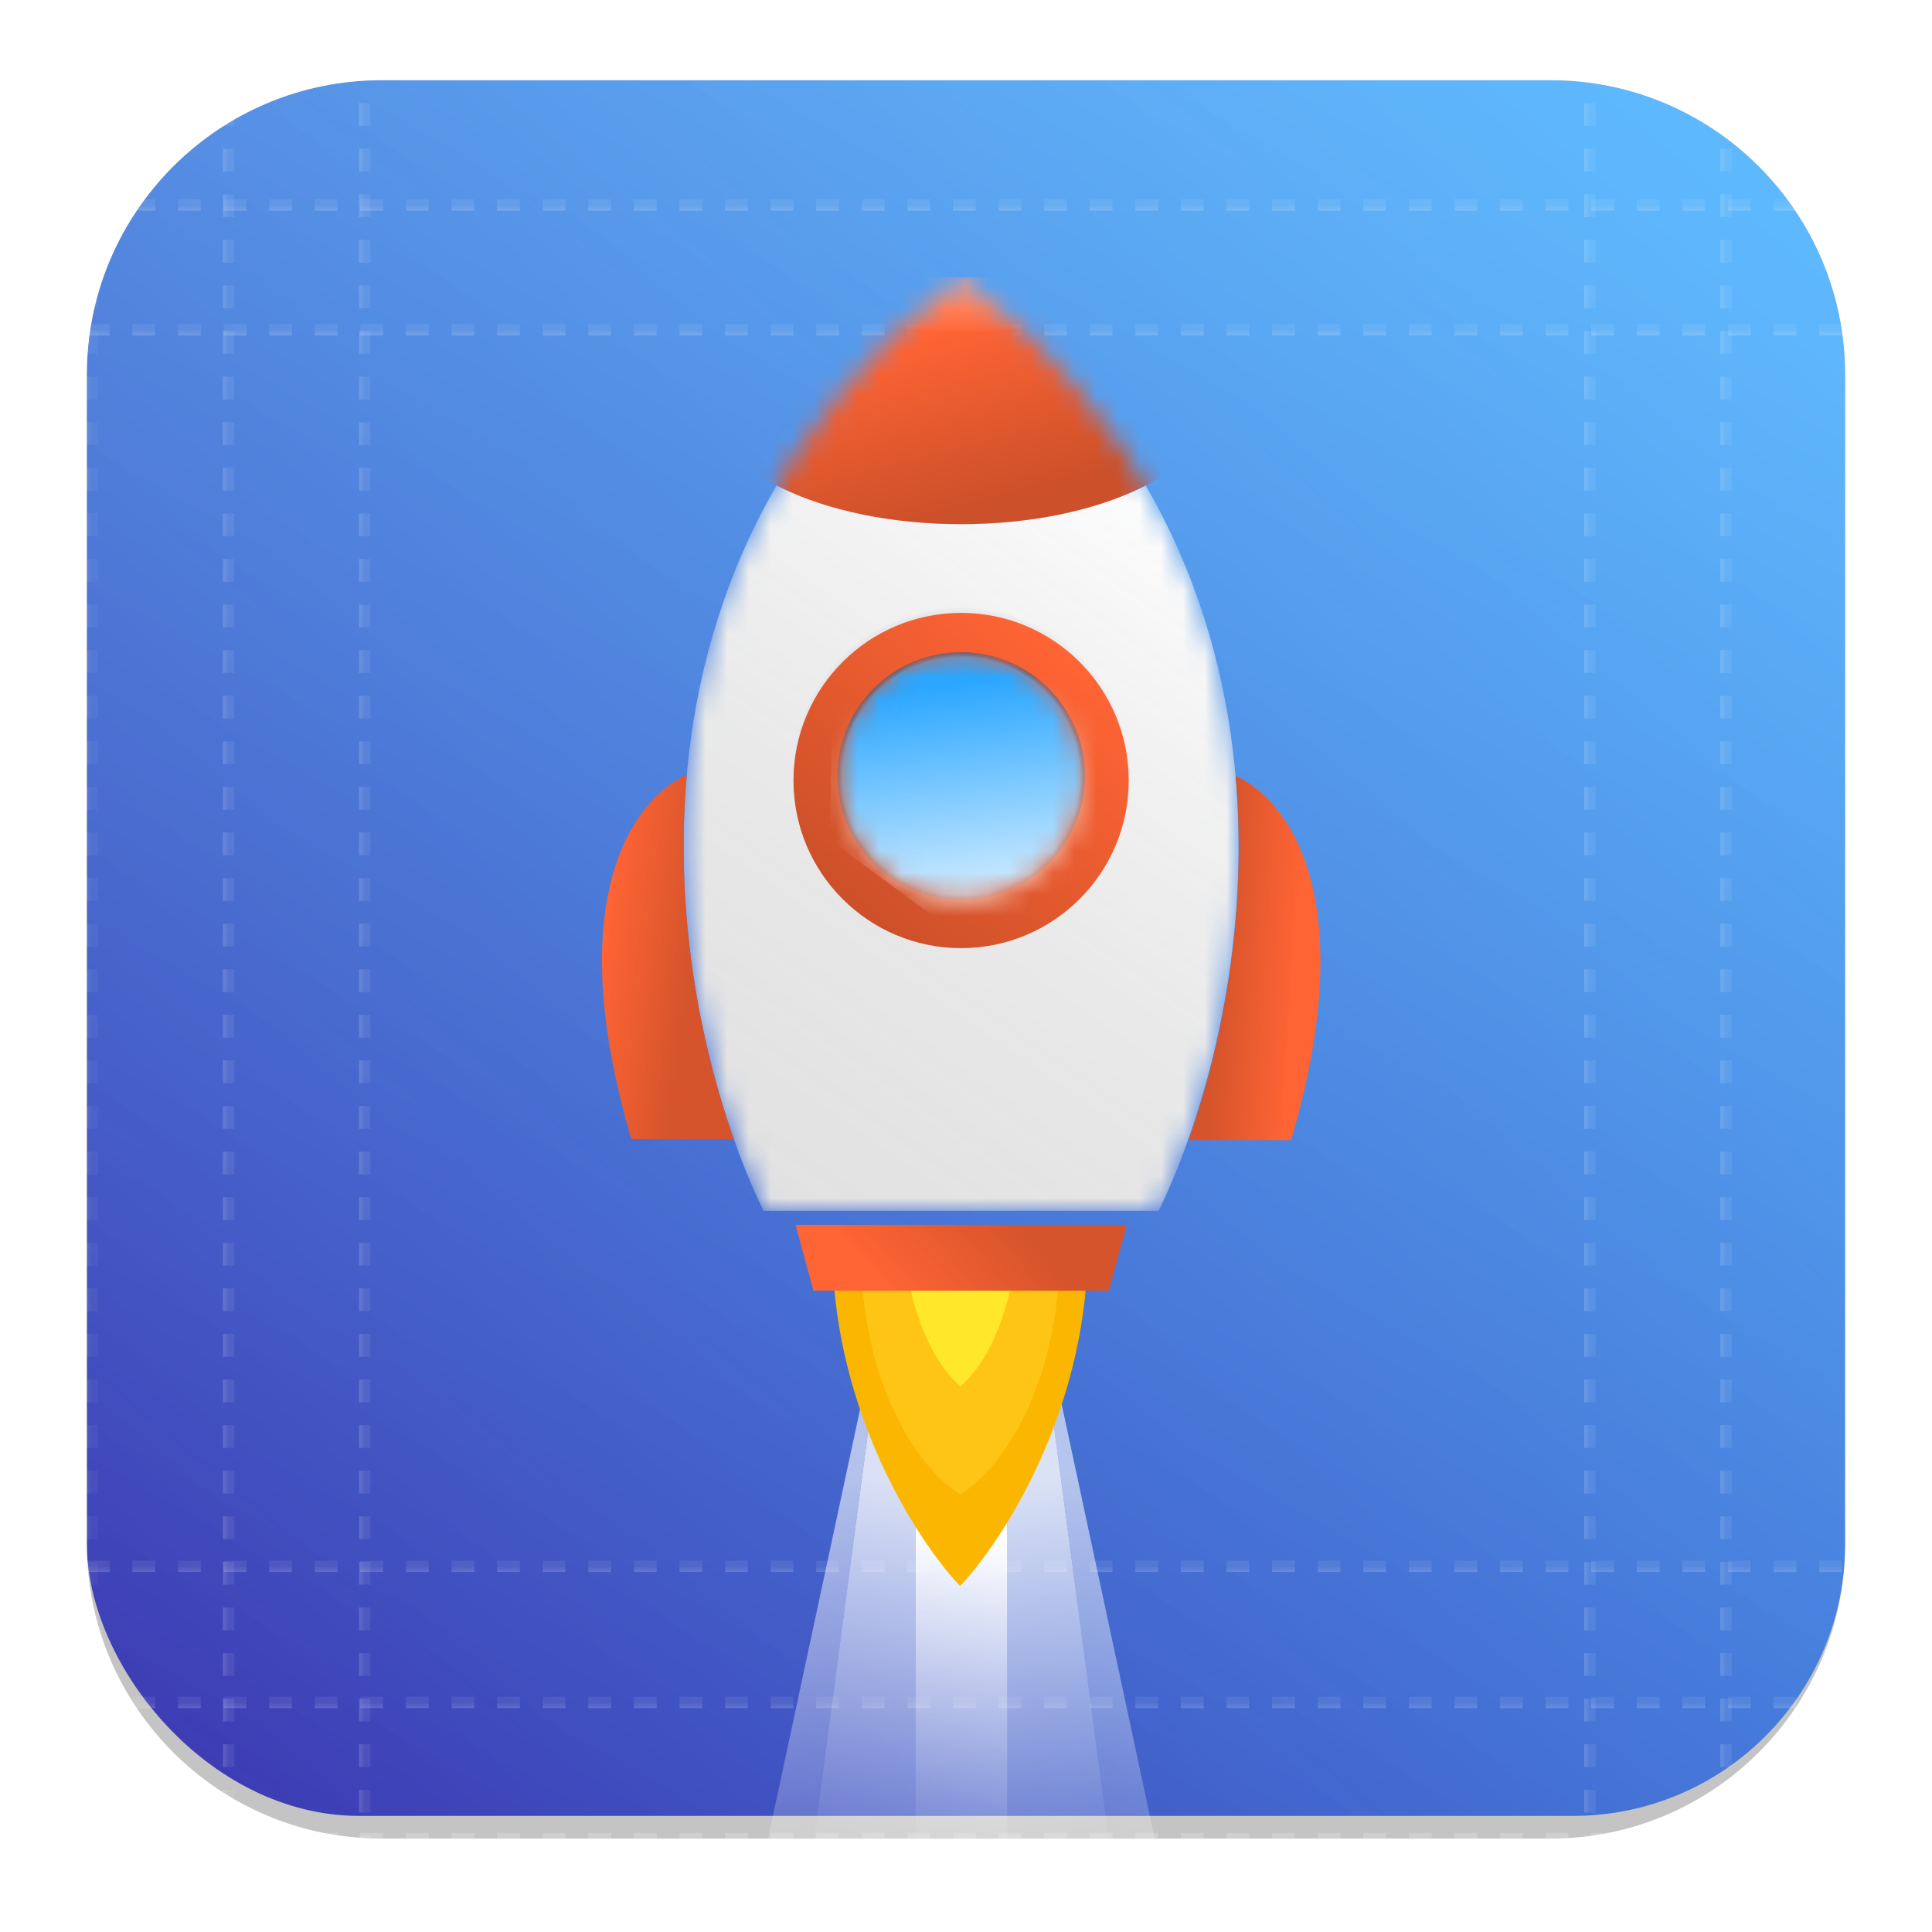 <svg width="89" height="89" viewBox="0 0 89 89" fill="none" xmlns="http://www.w3.org/2000/svg">
<g filter="url(#filter0_ddd_134_775)">
<g clip-path="url(#clip0_134_775)">
<path d="M4 15.571C4 8.076 10.076 2 17.571 2H71.429C78.924 2 85 8.076 85 15.571V69.429C85 76.924 78.924 83 71.429 83H17.571C10.076 83 4 76.924 4 69.429V15.571Z" fill="#C4C4C4"/>
<g filter="url(#filter1_ii_134_775)">
<rect x="4" y="2" width="81" height="81" rx="12.542" fill="url(#paint0_linear_134_775)"/>
<rect x="4" y="2" width="81" height="81" rx="12.542" fill="url(#paint1_linear_134_775)" fill-opacity="0.3"/>
</g>
<path opacity="0.5" d="M4 83H86.045" stroke="url(#paint2_linear_134_775)" stroke-width="0.523" stroke-dasharray="1.05 1.05"/>
<path opacity="0.2" d="M4 76.729H86.045" stroke="url(#paint3_linear_134_775)" stroke-width="0.523" stroke-dasharray="1.05 1.05"/>
<path opacity="0.2" d="M4 70.458H86.045" stroke="url(#paint4_linear_134_775)" stroke-width="0.523" stroke-dasharray="1.05 1.05"/>
<path opacity="0.2" d="M4 7.748H86.045" stroke="url(#paint5_linear_134_775)" stroke-width="0.523" stroke-dasharray="1.05 1.05"/>
<path opacity="0.2" d="M4 13.497H86.045" stroke="url(#paint6_linear_134_775)" stroke-width="0.523" stroke-dasharray="1.05 1.05"/>
<path opacity="0.1" d="M4.261 0.955L4.261 83" stroke="url(#paint7_linear_134_775)" stroke-width="0.523" stroke-dasharray="1.05 1.05"/>
<path opacity="0.2" d="M10.532 0.955L10.532 83" stroke="url(#paint8_linear_134_775)" stroke-width="0.523" stroke-dasharray="1.05 1.05"/>
<path opacity="0.2" d="M16.803 0.955L16.803 83" stroke="url(#paint9_linear_134_775)" stroke-width="0.523" stroke-dasharray="1.05 1.05"/>
<path opacity="0.2" d="M73.242 0.955L73.242 83" stroke="url(#paint10_linear_134_775)" stroke-width="0.523" stroke-dasharray="1.05 1.05"/>
<path opacity="0.2" d="M79.513 0.955L79.513 83" stroke="url(#paint11_linear_134_775)" stroke-width="0.523" stroke-dasharray="1.05 1.05"/>
<rect x="42.167" y="65.613" width="4.241" height="17.387" fill="url(#paint12_linear_134_775)"/>
<path opacity="0.8" d="M48.317 62.22H46.408V83H51.073L48.317 62.22Z" fill="url(#paint13_linear_134_775)"/>
<path opacity="0.8" d="M40.259 62.22H42.167V83H37.503L40.259 62.22Z" fill="url(#paint14_linear_134_775)"/>
<path opacity="0.6" fill-rule="evenodd" clip-rule="evenodd" d="M51.073 83H53.194L48.741 62.22H48.398V62.835L51.073 83Z" fill="url(#paint15_linear_134_775)"/>
<path opacity="0.6" fill-rule="evenodd" clip-rule="evenodd" d="M37.503 83H35.382L39.835 62.22H40.178V62.835L37.503 83Z" fill="url(#paint16_linear_134_775)"/>
<path fill-rule="evenodd" clip-rule="evenodd" d="M50.108 56.108H44.226V71.365C46.122 69.374 49.954 63.534 50.108 56.108ZM44.226 56.108V71.365C42.329 69.374 38.498 63.534 38.343 56.108H44.226Z" fill="#FBB601"/>
<g filter="url(#filter2_d_134_775)">
<path fill-rule="evenodd" clip-rule="evenodd" d="M44.239 55.556V66.402C42.799 65.575 39.864 62.247 39.643 55.556H44.239ZM44.239 55.556V66.402C45.679 65.575 48.614 62.247 48.835 55.556H44.239Z" fill="#FEC514"/>
</g>
<g filter="url(#filter3_d_134_775)">
<path fill-rule="evenodd" clip-rule="evenodd" d="M46.816 55.188C46.724 56.597 46.08 59.819 44.242 61.438V55.188H46.816ZM41.669 55.188C41.76 56.597 42.404 59.819 44.242 61.438V55.188H41.669Z" fill="#FFE82A"/>
</g>
<g filter="url(#filter4_dii_134_775)">
<path fill-rule="evenodd" clip-rule="evenodd" d="M44.275 53.993V57.027H37.473L36.646 53.993H44.275ZM44.275 53.993V57.027H51.077L51.904 53.993H44.275Z" fill="#FF6434"/>
<path fill-rule="evenodd" clip-rule="evenodd" d="M44.275 53.993V57.027H37.473L36.646 53.993H44.275ZM44.275 53.993V57.027H51.077L51.904 53.993H44.275Z" fill="url(#paint17_linear_134_775)" fill-opacity="0.2"/>
</g>
<g clip-path="url(#clip1_134_775)">
<mask id="mask0_134_775" style="mask-type:alpha" maskUnits="userSpaceOnUse" x="31" y="11" width="27" height="44">
<path fill-rule="evenodd" clip-rule="evenodd" d="M35.175 54.085C30.947 45.384 26.848 24.599 44.275 11.07C61.702 24.599 57.602 45.384 53.374 54.085H44.275H35.175Z" fill="#4489D6"/>
</mask>
<g mask="url(#mask0_134_775)">
<path fill-rule="evenodd" clip-rule="evenodd" d="M35.175 54.085C30.947 45.384 26.848 24.599 44.275 11.07C61.702 24.599 57.602 45.384 53.374 54.085H44.275H35.175Z" fill="white"/>
<path fill-rule="evenodd" clip-rule="evenodd" d="M35.175 54.085C30.947 45.384 26.848 24.599 44.275 11.07C61.702 24.599 57.602 45.384 53.374 54.085H44.275H35.175Z" fill="url(#paint18_linear_134_775)" fill-opacity="0.2"/>
<ellipse cx="44.276" cy="16.758" rx="11.701" ry="5.693" fill="#FF6434"/>
<ellipse cx="44.276" cy="16.758" rx="11.701" ry="5.693" fill="url(#paint19_linear_134_775)" fill-opacity="0.2"/>
<g style="mix-blend-mode:overlay" opacity="0.5">
<ellipse cx="44.276" cy="7.903" rx="11.701" ry="5.693" fill="url(#paint20_linear_134_775)"/>
</g>
<circle opacity="0.1" cx="44.277" cy="34.047" r="7.801" fill="url(#paint21_radial_134_775)" fill-opacity="0.5"/>
<g filter="url(#filter5_dii_134_775)">
<circle cx="44.275" cy="34.048" r="7.721" fill="#FF6434"/>
<circle cx="44.275" cy="34.048" r="7.721" fill="url(#paint22_linear_134_775)" fill-opacity="0.2"/>
</g>
<mask id="mask1_134_775" style="mask-type:alpha" maskUnits="userSpaceOnUse" x="38" y="28" width="12" height="12">
<circle cx="44.275" cy="34.048" r="5.699" fill="#2BA7FF"/>
</mask>
<g mask="url(#mask1_134_775)">
<circle cx="44.275" cy="34.048" r="5.699" fill="#2BA7FF"/>
<circle cx="44.275" cy="34.048" r="5.699" fill="url(#paint23_radial_134_775)" fill-opacity="0.5"/>
<path opacity="0.8" d="M38.209 36.989L38.392 29.544L48.411 28.258L52.455 30.831L52.731 37.173L44.826 41.861L38.209 36.989Z" fill="url(#paint24_linear_134_775)"/>
</g>
</g>
</g>
<path fill-rule="evenodd" clip-rule="evenodd" d="M31.637 33.999C29.225 35.071 25.799 39.641 29.084 50.776H33.805C32.24 46.349 31.07 40.353 31.637 33.999Z" fill="#FF6434"/>
<path fill-rule="evenodd" clip-rule="evenodd" d="M31.637 33.999C29.225 35.071 25.799 39.641 29.084 50.776H33.805C32.24 46.349 31.07 40.353 31.637 33.999Z" fill="url(#paint25_linear_134_775)" fill-opacity="0.2"/>
<path fill-rule="evenodd" clip-rule="evenodd" d="M54.753 50.826H59.474C62.759 39.69 59.333 35.12 56.92 34.048C57.488 40.402 56.318 46.399 54.753 50.826Z" fill="#FF6434"/>
<path fill-rule="evenodd" clip-rule="evenodd" d="M54.753 50.826H59.474C62.759 39.69 59.333 35.12 56.92 34.048C57.488 40.402 56.318 46.399 54.753 50.826Z" fill="url(#paint26_linear_134_775)" fill-opacity="0.2"/>
</g>
</g>
<defs>
<filter id="filter0_ddd_134_775" x="0.607" y="0.304" width="87.785" height="87.785" filterUnits="userSpaceOnUse" color-interpolation-filters="sRGB">
<feFlood flood-opacity="0" result="BackgroundImageFix"/>
<feColorMatrix in="SourceAlpha" type="matrix" values="0 0 0 0 0 0 0 0 0 0 0 0 0 0 0 0 0 0 127 0" result="hardAlpha"/>
<feOffset/>
<feGaussianBlur stdDeviation="0.212"/>
<feColorMatrix type="matrix" values="0 0 0 0 0 0 0 0 0 0 0 0 0 0 0 0 0 0 0.04 0"/>
<feBlend mode="normal" in2="BackgroundImageFix" result="effect1_dropShadow_134_775"/>
<feColorMatrix in="SourceAlpha" type="matrix" values="0 0 0 0 0 0 0 0 0 0 0 0 0 0 0 0 0 0 127 0" result="hardAlpha"/>
<feOffset/>
<feGaussianBlur stdDeviation="0.424"/>
<feColorMatrix type="matrix" values="0 0 0 0 0 0 0 0 0 0 0 0 0 0 0 0 0 0 0.06 0"/>
<feBlend mode="normal" in2="effect1_dropShadow_134_775" result="effect2_dropShadow_134_775"/>
<feColorMatrix in="SourceAlpha" type="matrix" values="0 0 0 0 0 0 0 0 0 0 0 0 0 0 0 0 0 0 127 0" result="hardAlpha"/>
<feOffset dy="1.696"/>
<feGaussianBlur stdDeviation="1.696"/>
<feColorMatrix type="matrix" values="0 0 0 0 0 0 0 0 0 0 0 0 0 0 0 0 0 0 0.04 0"/>
<feBlend mode="normal" in2="effect2_dropShadow_134_775" result="effect3_dropShadow_134_775"/>
<feBlend mode="normal" in="SourceGraphic" in2="effect3_dropShadow_134_775" result="shape"/>
</filter>
<filter id="filter1_ii_134_775" x="4" y="-0.09" width="81" height="85.181" filterUnits="userSpaceOnUse" color-interpolation-filters="sRGB">
<feFlood flood-opacity="0" result="BackgroundImageFix"/>
<feBlend mode="normal" in="SourceGraphic" in2="BackgroundImageFix" result="shape"/>
<feColorMatrix in="SourceAlpha" type="matrix" values="0 0 0 0 0 0 0 0 0 0 0 0 0 0 0 0 0 0 127 0" result="hardAlpha"/>
<feOffset dy="2.09"/>
<feGaussianBlur stdDeviation="1.045"/>
<feComposite in2="hardAlpha" operator="arithmetic" k2="-1" k3="1"/>
<feColorMatrix type="matrix" values="0 0 0 0 1 0 0 0 0 1 0 0 0 0 1 0 0 0 0.25 0"/>
<feBlend mode="normal" in2="shape" result="effect1_innerShadow_134_775"/>
<feColorMatrix in="SourceAlpha" type="matrix" values="0 0 0 0 0 0 0 0 0 0 0 0 0 0 0 0 0 0 127 0" result="hardAlpha"/>
<feOffset dy="-3.135"/>
<feGaussianBlur stdDeviation="1.045"/>
<feComposite in2="hardAlpha" operator="arithmetic" k2="-1" k3="1"/>
<feColorMatrix type="matrix" values="0 0 0 0 0 0 0 0 0 0 0 0 0 0 0 0 0 0 0.17 0"/>
<feBlend mode="normal" in2="effect1_innerShadow_134_775" result="effect2_innerShadow_134_775"/>
</filter>
<filter id="filter2_d_134_775" x="38.908" y="55.556" width="10.662" height="12.316" filterUnits="userSpaceOnUse" color-interpolation-filters="sRGB">
<feFlood flood-opacity="0" result="BackgroundImageFix"/>
<feColorMatrix in="SourceAlpha" type="matrix" values="0 0 0 0 0 0 0 0 0 0 0 0 0 0 0 0 0 0 127 0" result="hardAlpha"/>
<feOffset dy="0.735"/>
<feGaussianBlur stdDeviation="0.368"/>
<feComposite in2="hardAlpha" operator="out"/>
<feColorMatrix type="matrix" values="0 0 0 0 0 0 0 0 0 0 0 0 0 0 0 0 0 0 0.12 0"/>
<feBlend mode="normal" in2="BackgroundImageFix" result="effect1_dropShadow_134_775"/>
<feBlend mode="normal" in="SourceGraphic" in2="effect1_dropShadow_134_775" result="shape"/>
</filter>
<filter id="filter3_d_134_775" x="40.933" y="55.188" width="6.618" height="7.721" filterUnits="userSpaceOnUse" color-interpolation-filters="sRGB">
<feFlood flood-opacity="0" result="BackgroundImageFix"/>
<feColorMatrix in="SourceAlpha" type="matrix" values="0 0 0 0 0 0 0 0 0 0 0 0 0 0 0 0 0 0 127 0" result="hardAlpha"/>
<feOffset dy="0.735"/>
<feGaussianBlur stdDeviation="0.368"/>
<feComposite in2="hardAlpha" operator="out"/>
<feColorMatrix type="matrix" values="0 0 0 0 0 0 0 0 0 0 0 0 0 0 0 0 0 0 0.12 0"/>
<feBlend mode="normal" in2="BackgroundImageFix" result="effect1_dropShadow_134_775"/>
<feBlend mode="normal" in="SourceGraphic" in2="effect1_dropShadow_134_775" result="shape"/>
</filter>
<filter id="filter4_dii_134_775" x="35.911" y="53.626" width="16.728" height="4.504" filterUnits="userSpaceOnUse" color-interpolation-filters="sRGB">
<feFlood flood-opacity="0" result="BackgroundImageFix"/>
<feColorMatrix in="SourceAlpha" type="matrix" values="0 0 0 0 0 0 0 0 0 0 0 0 0 0 0 0 0 0 127 0" result="hardAlpha"/>
<feOffset dy="0.368"/>
<feGaussianBlur stdDeviation="0.368"/>
<feComposite in2="hardAlpha" operator="out"/>
<feColorMatrix type="matrix" values="0 0 0 0 0 0 0 0 0 0 0 0 0 0 0 0 0 0 0.1 0"/>
<feBlend mode="normal" in2="BackgroundImageFix" result="effect1_dropShadow_134_775"/>
<feBlend mode="normal" in="SourceGraphic" in2="effect1_dropShadow_134_775" result="shape"/>
<feColorMatrix in="SourceAlpha" type="matrix" values="0 0 0 0 0 0 0 0 0 0 0 0 0 0 0 0 0 0 127 0" result="hardAlpha"/>
<feOffset dy="0.735"/>
<feGaussianBlur stdDeviation="0.368"/>
<feComposite in2="hardAlpha" operator="arithmetic" k2="-1" k3="1"/>
<feColorMatrix type="matrix" values="0 0 0 0 0 0 0 0 0 0 0 0 0 0 0 0 0 0 0.25 0"/>
<feBlend mode="normal" in2="shape" result="effect2_innerShadow_134_775"/>
<feColorMatrix in="SourceAlpha" type="matrix" values="0 0 0 0 0 0 0 0 0 0 0 0 0 0 0 0 0 0 127 0" result="hardAlpha"/>
<feOffset dy="-0.368"/>
<feGaussianBlur stdDeviation="0.368"/>
<feComposite in2="hardAlpha" operator="arithmetic" k2="-1" k3="1"/>
<feColorMatrix type="matrix" values="0 0 0 0 1 0 0 0 0 1 0 0 0 0 1 0 0 0 0.04 0"/>
<feBlend mode="normal" in2="effect2_innerShadow_134_775" result="effect3_innerShadow_134_775"/>
</filter>
<filter id="filter5_dii_134_775" x="36.133" y="25.906" width="16.285" height="16.706" filterUnits="userSpaceOnUse" color-interpolation-filters="sRGB">
<feFlood flood-opacity="0" result="BackgroundImageFix"/>
<feColorMatrix in="SourceAlpha" type="matrix" values="0 0 0 0 0 0 0 0 0 0 0 0 0 0 0 0 0 0 127 0" result="hardAlpha"/>
<feOffset dy="0.422"/>
<feGaussianBlur stdDeviation="0.211"/>
<feComposite in2="hardAlpha" operator="out"/>
<feColorMatrix type="matrix" values="0 0 0 0 0 0 0 0 0 0 0 0 0 0 0 0 0 0 0.12 0"/>
<feBlend mode="normal" in2="BackgroundImageFix" result="effect1_dropShadow_134_775"/>
<feBlend mode="normal" in="SourceGraphic" in2="effect1_dropShadow_134_775" result="shape"/>
<feColorMatrix in="SourceAlpha" type="matrix" values="0 0 0 0 0 0 0 0 0 0 0 0 0 0 0 0 0 0 127 0" result="hardAlpha"/>
<feOffset dy="0.422"/>
<feGaussianBlur stdDeviation="0.211"/>
<feComposite in2="hardAlpha" operator="arithmetic" k2="-1" k3="1"/>
<feColorMatrix type="matrix" values="0 0 0 0 1 0 0 0 0 1 0 0 0 0 1 0 0 0 0.15 0"/>
<feBlend mode="normal" in2="shape" result="effect2_innerShadow_134_775"/>
<feColorMatrix in="SourceAlpha" type="matrix" values="0 0 0 0 0 0 0 0 0 0 0 0 0 0 0 0 0 0 127 0" result="hardAlpha"/>
<feOffset dy="-0.633"/>
<feGaussianBlur stdDeviation="0.211"/>
<feComposite in2="hardAlpha" operator="arithmetic" k2="-1" k3="1"/>
<feColorMatrix type="matrix" values="0 0 0 0 0 0 0 0 0 0 0 0 0 0 0 0 0 0 0.15 0"/>
<feBlend mode="normal" in2="effect2_innerShadow_134_775" result="effect3_innerShadow_134_775"/>
</filter>
<linearGradient id="paint0_linear_134_775" x1="75.855" y1="-0.613" x2="4" y2="85.352" gradientUnits="userSpaceOnUse">
<stop stop-color="#169DFF"/>
<stop offset="1" stop-color="#392FAC"/>
</linearGradient>
<linearGradient id="paint1_linear_134_775" x1="56.781" y1="2" x2="5.568" y2="91.361" gradientUnits="userSpaceOnUse">
<stop stop-color="white"/>
<stop offset="1" stop-color="white" stop-opacity="0"/>
</linearGradient>
<linearGradient id="paint2_linear_134_775" x1="45.023" y1="83" x2="45.023" y2="84" gradientUnits="userSpaceOnUse">
<stop stop-color="white" stop-opacity="0.38"/>
<stop offset="0.312" stop-color="white"/>
<stop offset="0.906" stop-color="white" stop-opacity="0"/>
</linearGradient>
<linearGradient id="paint3_linear_134_775" x1="45.023" y1="76.729" x2="45.023" y2="77.729" gradientUnits="userSpaceOnUse">
<stop stop-color="white" stop-opacity="0.38"/>
<stop offset="0.312" stop-color="white"/>
<stop offset="0.906" stop-color="white" stop-opacity="0"/>
</linearGradient>
<linearGradient id="paint4_linear_134_775" x1="45.023" y1="70.458" x2="45.023" y2="71.458" gradientUnits="userSpaceOnUse">
<stop stop-color="white" stop-opacity="0.38"/>
<stop offset="0.312" stop-color="white"/>
<stop offset="0.906" stop-color="white" stop-opacity="0"/>
</linearGradient>
<linearGradient id="paint5_linear_134_775" x1="45.023" y1="7.748" x2="45.023" y2="8.748" gradientUnits="userSpaceOnUse">
<stop stop-color="white" stop-opacity="0.38"/>
<stop offset="0.312" stop-color="white"/>
<stop offset="0.906" stop-color="white" stop-opacity="0"/>
</linearGradient>
<linearGradient id="paint6_linear_134_775" x1="45.023" y1="13.497" x2="45.023" y2="14.497" gradientUnits="userSpaceOnUse">
<stop stop-color="white" stop-opacity="0.38"/>
<stop offset="0.312" stop-color="white"/>
<stop offset="0.906" stop-color="white" stop-opacity="0"/>
</linearGradient>
<linearGradient id="paint7_linear_134_775" x1="4.261" y1="41.977" x2="3.261" y2="41.977" gradientUnits="userSpaceOnUse">
<stop stop-color="white" stop-opacity="0.38"/>
<stop offset="0.312" stop-color="white"/>
<stop offset="0.906" stop-color="white" stop-opacity="0"/>
</linearGradient>
<linearGradient id="paint8_linear_134_775" x1="10.532" y1="41.977" x2="9.532" y2="41.977" gradientUnits="userSpaceOnUse">
<stop stop-color="white" stop-opacity="0.38"/>
<stop offset="0.312" stop-color="white"/>
<stop offset="0.906" stop-color="white" stop-opacity="0"/>
</linearGradient>
<linearGradient id="paint9_linear_134_775" x1="16.803" y1="41.977" x2="15.803" y2="41.977" gradientUnits="userSpaceOnUse">
<stop stop-color="white" stop-opacity="0.38"/>
<stop offset="0.312" stop-color="white"/>
<stop offset="0.906" stop-color="white" stop-opacity="0"/>
</linearGradient>
<linearGradient id="paint10_linear_134_775" x1="73.242" y1="41.977" x2="72.242" y2="41.977" gradientUnits="userSpaceOnUse">
<stop stop-color="white" stop-opacity="0.38"/>
<stop offset="0.312" stop-color="white"/>
<stop offset="0.906" stop-color="white" stop-opacity="0"/>
</linearGradient>
<linearGradient id="paint11_linear_134_775" x1="79.513" y1="41.977" x2="78.513" y2="41.977" gradientUnits="userSpaceOnUse">
<stop stop-color="white" stop-opacity="0.38"/>
<stop offset="0.312" stop-color="white"/>
<stop offset="0.906" stop-color="white" stop-opacity="0"/>
</linearGradient>
<linearGradient id="paint12_linear_134_775" x1="46.408" y1="69.338" x2="43.952" y2="88.733" gradientUnits="userSpaceOnUse">
<stop stop-color="white"/>
<stop offset="1" stop-color="white" stop-opacity="0"/>
</linearGradient>
<linearGradient id="paint13_linear_134_775" x1="46.408" y1="66.673" x2="49.589" y2="89.785" gradientUnits="userSpaceOnUse">
<stop stop-color="white"/>
<stop offset="1" stop-color="white" stop-opacity="0"/>
</linearGradient>
<linearGradient id="paint14_linear_134_775" x1="42.167" y1="66.673" x2="38.987" y2="89.785" gradientUnits="userSpaceOnUse">
<stop stop-color="white"/>
<stop offset="1" stop-color="white" stop-opacity="0"/>
</linearGradient>
<linearGradient id="paint15_linear_134_775" x1="53.194" y1="66.673" x2="50.097" y2="89.808" gradientUnits="userSpaceOnUse">
<stop stop-color="white"/>
<stop offset="1" stop-color="white" stop-opacity="0"/>
</linearGradient>
<linearGradient id="paint16_linear_134_775" x1="35.382" y1="66.673" x2="38.479" y2="89.808" gradientUnits="userSpaceOnUse">
<stop stop-color="white"/>
<stop offset="1" stop-color="white" stop-opacity="0"/>
</linearGradient>
<linearGradient id="paint17_linear_134_775" x1="48.19" y1="55.265" x2="38.019" y2="64.297" gradientUnits="userSpaceOnUse">
<stop offset="0.005" stop-opacity="0.81"/>
<stop offset="0.491" stop-opacity="0"/>
</linearGradient>
<linearGradient id="paint18_linear_134_775" x1="57.694" y1="22.008" x2="35.359" y2="54.085" gradientUnits="userSpaceOnUse">
<stop stop-color="white"/>
<stop offset="1" stop-opacity="0.57"/>
</linearGradient>
<linearGradient id="paint19_linear_134_775" x1="41.61" y1="22.451" x2="39.511" y2="14.441" gradientUnits="userSpaceOnUse">
<stop/>
<stop offset="1" stop-opacity="0"/>
</linearGradient>
<linearGradient id="paint20_linear_134_775" x1="44.276" y1="10.169" x2="44.276" y2="13.754" gradientUnits="userSpaceOnUse">
<stop stop-color="white"/>
<stop offset="1" stop-color="white" stop-opacity="0"/>
</linearGradient>
<radialGradient id="paint21_radial_134_775" cx="0" cy="0" r="1" gradientUnits="userSpaceOnUse" gradientTransform="translate(44.277 34.047) rotate(90) scale(7.904)">
<stop offset="0.948"/>
<stop offset="0.986" stop-opacity="0"/>
</radialGradient>
<linearGradient id="paint22_linear_134_775" x1="50.326" y1="29.353" x2="39.997" y2="40.517" gradientUnits="userSpaceOnUse">
<stop stop-opacity="0"/>
<stop offset="1"/>
</linearGradient>
<radialGradient id="paint23_radial_134_775" cx="0" cy="0" r="1" gradientUnits="userSpaceOnUse" gradientTransform="translate(44.275 34.048) rotate(90) scale(5.699)">
<stop offset="0.958" stop-opacity="0"/>
<stop offset="1"/>
</radialGradient>
<linearGradient id="paint24_linear_134_775" x1="47.308" y1="39.563" x2="46.021" y2="29.544" gradientUnits="userSpaceOnUse">
<stop stop-color="white"/>
<stop offset="1" stop-color="white" stop-opacity="0"/>
</linearGradient>
<linearGradient id="paint25_linear_134_775" x1="31.679" y1="43.692" x2="26.148" y2="42.994" gradientUnits="userSpaceOnUse">
<stop offset="0.005" stop-opacity="0.81"/>
<stop offset="0.747" stop-opacity="0"/>
</linearGradient>
<linearGradient id="paint26_linear_134_775" x1="56.231" y1="41.083" x2="63.444" y2="41.544" gradientUnits="userSpaceOnUse">
<stop offset="0.005" stop-opacity="0.81"/>
<stop offset="0.491" stop-opacity="0"/>
</linearGradient>
<clipPath id="clip0_134_775">
<path d="M4 15.571C4 8.076 10.076 2 17.571 2H71.429C78.924 2 85 8.076 85 15.571V69.429C85 76.924 78.924 83 71.429 83H17.571C10.076 83 4 76.924 4 69.429V15.571Z" fill="white"/>
</clipPath>
<clipPath id="clip1_134_775">
<rect width="25.566" height="43.016" fill="white" transform="translate(31.492 11.07)"/>
</clipPath>
</defs>
</svg>
